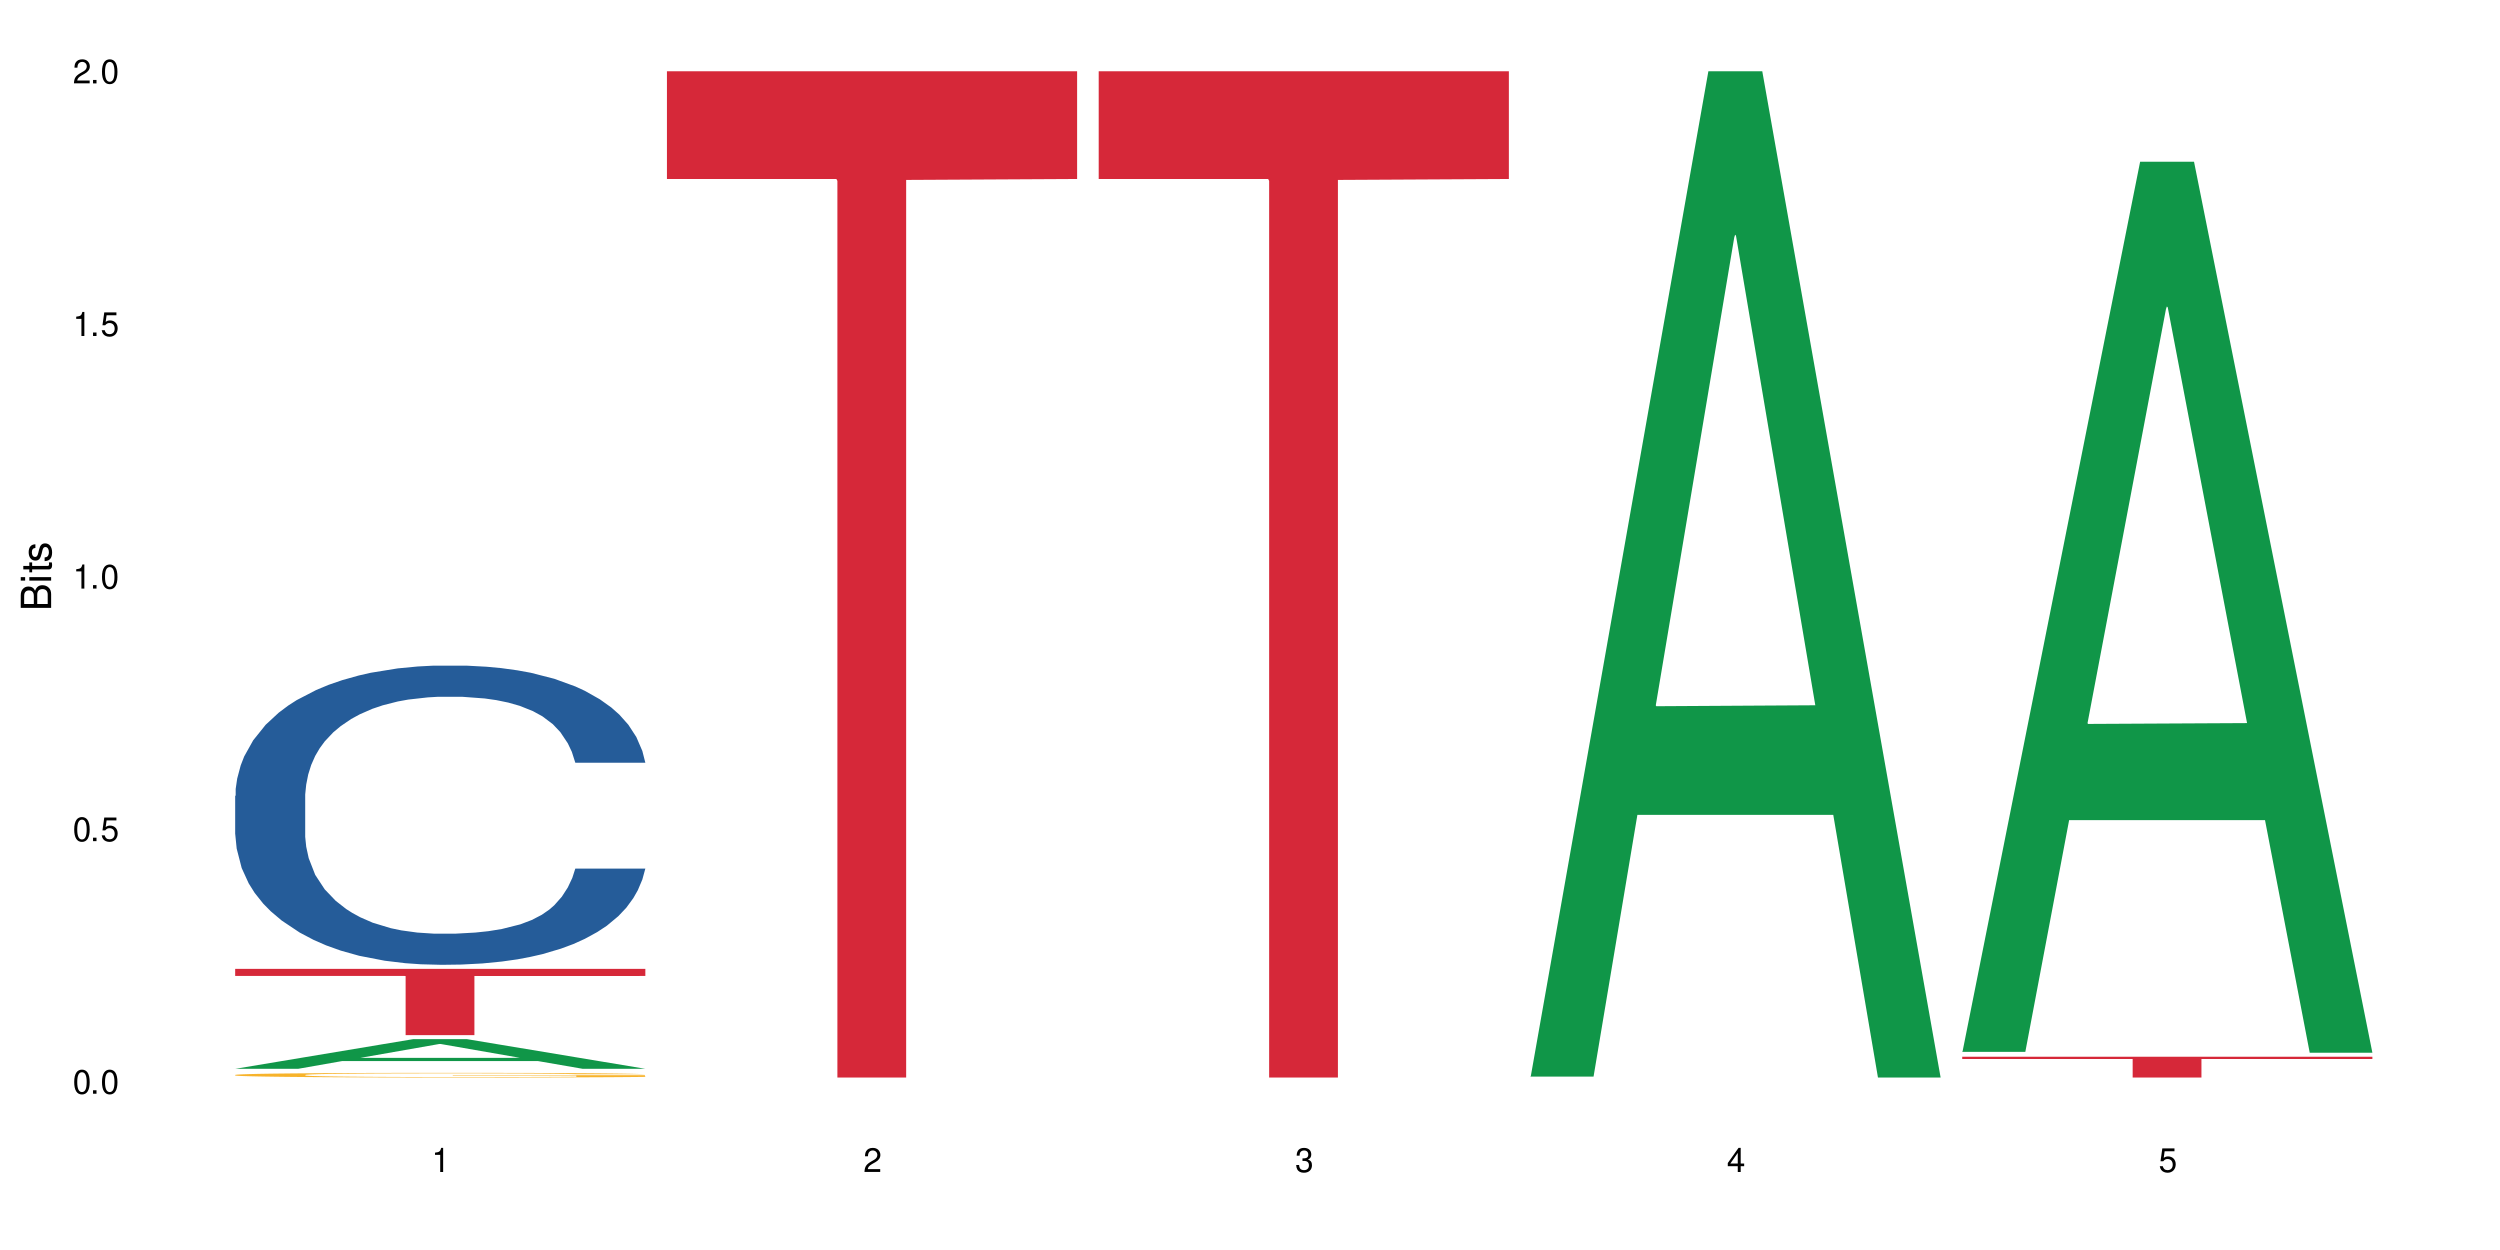 <?xml version="1.0" encoding="UTF-8"?>
<svg xmlns="http://www.w3.org/2000/svg" xmlns:xlink="http://www.w3.org/1999/xlink" width="720" height="360" viewBox="0 0 720 360">
<defs>
<g>
<g id="glyph-0-0">
</g>
<g id="glyph-0-1">
<path d="M 2.641 -6.938 C 2 -6.938 1.422 -6.656 1.078 -6.172 C 0.641 -5.562 0.406 -4.641 0.406 -3.359 C 0.406 -1.016 1.188 0.219 2.641 0.219 C 4.078 0.219 4.859 -1.016 4.859 -3.297 C 4.859 -4.641 4.656 -5.547 4.203 -6.172 C 3.844 -6.656 3.281 -6.938 2.641 -6.938 Z M 2.641 -6.188 C 3.547 -6.188 4 -5.25 4 -3.375 C 4 -1.406 3.562 -0.484 2.625 -0.484 C 1.734 -0.484 1.281 -1.438 1.281 -3.344 C 1.281 -5.25 1.734 -6.188 2.641 -6.188 Z M 2.641 -6.188 "/>
</g>
<g id="glyph-0-2">
<path d="M 1.828 -1 L 0.828 -1 L 0.828 0 L 1.828 0 Z M 1.828 -1 "/>
</g>
<g id="glyph-0-3">
<path d="M 4.562 -6.797 L 1.062 -6.797 L 0.547 -3.094 L 1.328 -3.094 C 1.719 -3.562 2.047 -3.734 2.578 -3.734 C 3.484 -3.734 4.062 -3.109 4.062 -2.094 C 4.062 -1.125 3.484 -0.531 2.578 -0.531 C 1.828 -0.531 1.375 -0.906 1.188 -1.672 L 0.328 -1.672 C 0.453 -1.109 0.547 -0.844 0.75 -0.594 C 1.125 -0.078 1.828 0.219 2.594 0.219 C 3.969 0.219 4.922 -0.781 4.922 -2.219 C 4.922 -3.562 4.031 -4.484 2.719 -4.484 C 2.25 -4.484 1.859 -4.359 1.469 -4.062 L 1.734 -5.969 L 4.562 -5.969 Z M 4.562 -6.797 "/>
</g>
<g id="glyph-0-4">
<path d="M 2.484 -4.938 L 2.484 0 L 3.328 0 L 3.328 -6.938 L 2.766 -6.938 C 2.469 -5.875 2.281 -5.734 0.984 -5.562 L 0.984 -4.938 Z M 2.484 -4.938 "/>
</g>
<g id="glyph-0-5">
<path d="M 4.859 -0.828 L 1.281 -0.828 C 1.359 -1.406 1.672 -1.781 2.5 -2.281 L 3.469 -2.828 C 4.406 -3.344 4.906 -4.062 4.906 -4.906 C 4.906 -5.484 4.672 -6.031 4.266 -6.406 C 3.859 -6.766 3.375 -6.938 2.719 -6.938 C 1.859 -6.938 1.219 -6.625 0.844 -6.031 C 0.609 -5.672 0.5 -5.234 0.484 -4.531 L 1.328 -4.531 C 1.359 -5.016 1.406 -5.281 1.531 -5.516 C 1.75 -5.938 2.188 -6.203 2.703 -6.203 C 3.469 -6.203 4.031 -5.641 4.031 -4.891 C 4.031 -4.344 3.719 -3.859 3.125 -3.516 L 2.234 -3 C 0.812 -2.172 0.406 -1.531 0.328 -0.016 L 4.859 -0.016 Z M 4.859 -0.828 "/>
</g>
<g id="glyph-0-6">
<path d="M 2.125 -3.188 L 2.578 -3.188 C 3.5 -3.188 3.984 -2.766 3.984 -1.922 C 3.984 -1.062 3.469 -0.531 2.594 -0.531 C 1.656 -0.531 1.203 -1 1.156 -2.016 L 0.312 -2.016 C 0.344 -1.453 0.438 -1.094 0.609 -0.781 C 0.953 -0.109 1.625 0.219 2.547 0.219 C 3.953 0.219 4.859 -0.625 4.859 -1.938 C 4.859 -2.828 4.516 -3.297 3.703 -3.594 C 4.344 -3.844 4.656 -4.328 4.656 -5.031 C 4.656 -6.219 3.875 -6.938 2.578 -6.938 C 1.203 -6.938 0.484 -6.172 0.453 -4.703 L 1.297 -4.703 C 1.312 -5.125 1.344 -5.359 1.453 -5.578 C 1.641 -5.969 2.062 -6.203 2.594 -6.203 C 3.344 -6.203 3.797 -5.75 3.797 -5 C 3.797 -4.516 3.609 -4.219 3.25 -4.047 C 3.016 -3.953 2.703 -3.922 2.125 -3.906 Z M 2.125 -3.188 "/>
</g>
<g id="glyph-0-7">
<path d="M 3.141 -1.672 L 3.141 0 L 3.984 0 L 3.984 -1.672 L 4.984 -1.672 L 4.984 -2.438 L 3.984 -2.438 L 3.984 -6.938 L 3.359 -6.938 L 0.266 -2.578 L 0.266 -1.672 Z M 3.141 -2.438 L 1 -2.438 L 3.141 -5.5 Z M 3.141 -2.438 "/>
</g>
<g id="glyph-1-0">
</g>
<g id="glyph-1-1">
<path d="M 0 -0.953 L 0 -4.891 C 0 -5.719 -0.234 -6.344 -0.734 -6.797 C -1.188 -7.234 -1.812 -7.469 -2.5 -7.469 C -3.547 -7.469 -4.188 -7 -4.625 -5.875 C -4.984 -6.688 -5.625 -7.094 -6.531 -7.094 C -7.172 -7.094 -7.734 -6.859 -8.141 -6.391 C -8.562 -5.922 -8.75 -5.344 -8.75 -4.5 L -8.75 -0.953 Z M -4.984 -2.062 L -7.766 -2.062 L -7.766 -4.219 C -7.766 -4.844 -7.688 -5.203 -7.453 -5.5 C -7.219 -5.812 -6.859 -5.969 -6.375 -5.969 C -5.891 -5.969 -5.531 -5.812 -5.297 -5.5 C -5.062 -5.203 -4.984 -4.844 -4.984 -4.219 Z M -0.984 -2.062 L -4 -2.062 L -4 -4.781 C -4 -5.766 -3.438 -6.359 -2.484 -6.359 C -1.547 -6.359 -0.984 -5.766 -0.984 -4.781 Z M -0.984 -2.062 "/>
</g>
<g id="glyph-1-2">
<path d="M -6.281 -1.797 L -6.281 -0.797 L 0 -0.797 L 0 -1.797 Z M -8.75 -1.797 L -8.75 -0.797 L -7.484 -0.797 L -7.484 -1.797 Z M -8.75 -1.797 "/>
</g>
<g id="glyph-1-3">
<path d="M -6.281 -3.047 L -6.281 -2.016 L -8.016 -2.016 L -8.016 -1.016 L -6.281 -1.016 L -6.281 -0.172 L -5.469 -0.172 L -5.469 -1.016 L -0.719 -1.016 C -0.078 -1.016 0.281 -1.453 0.281 -2.234 C 0.281 -2.5 0.25 -2.719 0.188 -3.047 L -0.641 -3.047 C -0.609 -2.906 -0.594 -2.766 -0.594 -2.562 C -0.594 -2.141 -0.719 -2.016 -1.156 -2.016 L -5.469 -2.016 L -5.469 -3.047 Z M -6.281 -3.047 "/>
</g>
<g id="glyph-1-4">
<path d="M -4.531 -5.25 C -5.766 -5.25 -6.469 -4.422 -6.469 -2.969 C -6.469 -1.516 -5.719 -0.562 -4.547 -0.562 C -3.562 -0.562 -3.094 -1.062 -2.734 -2.562 L -2.516 -3.484 C -2.344 -4.188 -2.094 -4.469 -1.641 -4.469 C -1.047 -4.469 -0.641 -3.875 -0.641 -3 C -0.641 -2.453 -0.797 -2 -1.062 -1.75 C -1.25 -1.594 -1.422 -1.531 -1.875 -1.469 L -1.875 -0.406 C -0.422 -0.453 0.281 -1.266 0.281 -2.922 C 0.281 -4.5 -0.5 -5.516 -1.719 -5.516 C -2.656 -5.516 -3.172 -4.984 -3.469 -3.734 L -3.703 -2.766 C -3.891 -1.953 -4.156 -1.609 -4.594 -1.609 C -5.188 -1.609 -5.547 -2.125 -5.547 -2.938 C -5.547 -3.75 -5.203 -4.172 -4.531 -4.203 Z M -4.531 -5.25 "/>
</g>
</g>
</defs>
<rect x="-72" y="-36" width="864" height="432" fill="rgb(100%, 100%, 100%)" fill-opacity="1"/>
<path fill-rule="nonzero" fill="rgb(6.275%, 58.824%, 28.235%)" fill-opacity="1" d="M 67.73 307.809 L 67.855 307.801 L 118.973 299.277 L 134.496 299.277 L 185.859 307.816 L 167.812 307.816 L 154.941 305.59 L 98.523 305.59 L 85.906 307.809 L 67.73 307.809 L 103.953 304.664 L 149.766 304.656 L 126.922 300.672 L 126.668 300.664 L 126.418 300.688 L 103.824 304.656 L 103.953 304.664 Z M 67.73 307.809 "/>
<path fill-rule="nonzero" fill="rgb(14.51%, 36.078%, 60%)" fill-opacity="1" d="M 67.73 229.199 L 67.875 229.121 L 67.875 227.23 L 68.309 224.238 L 69.316 220.457 L 70.324 217.859 L 72.918 213.211 L 76.52 208.723 L 80.266 205.258 L 83 203.207 L 85.449 201.633 L 91.07 198.719 L 94.672 197.223 L 98.559 195.883 L 103.312 194.547 L 106.77 193.758 L 114.551 192.496 L 120.312 191.945 L 124.777 191.711 L 134.43 191.711 L 140.191 192.023 L 144.371 192.418 L 148.98 193.051 L 152.871 193.758 L 159.641 195.492 L 165.691 197.695 L 168.43 198.957 L 172.75 201.398 L 176.062 203.762 L 178.367 205.809 L 180.961 208.723 L 183.266 212.266 L 184.996 216.281 L 185.859 219.668 L 165.691 219.668 L 164.684 216.52 L 163.531 214.078 L 161.371 210.848 L 159.211 208.562 L 156.184 206.281 L 153.445 204.785 L 149.699 203.289 L 146.387 202.344 L 142.93 201.633 L 139.617 201.16 L 133.277 200.688 L 125.93 200.688 L 123.195 200.848 L 117.574 201.477 L 114.551 202.027 L 110.23 203.129 L 107.203 204.152 L 103.602 205.73 L 101.152 207.066 L 98.129 209.117 L 95.965 210.926 L 93.52 213.527 L 92.078 215.496 L 90.781 217.699 L 89.629 220.301 L 88.766 223.055 L 88.188 225.969 L 87.898 228.805 L 87.898 241.012 L 88.188 243.848 L 88.906 247.156 L 90.781 251.961 L 93.52 256.133 L 96.688 259.441 L 99.711 261.805 L 101.441 262.906 L 103.746 264.168 L 107.348 265.742 L 112.535 267.316 L 115.559 267.945 L 120.168 268.578 L 124.922 268.891 L 131.262 268.891 L 136.879 268.578 L 140.625 268.184 L 144.516 267.555 L 149.844 266.215 L 153.16 264.953 L 156.039 263.457 L 158.199 261.961 L 159.641 260.703 L 161.801 258.262 L 163.531 255.582 L 164.828 252.824 L 165.691 250.148 L 185.859 250.148 L 184.996 253.297 L 183.699 256.371 L 182.402 258.652 L 180.387 261.41 L 178.082 263.852 L 174.77 266.609 L 172.031 268.418 L 168.43 270.387 L 165.117 271.887 L 161.516 273.223 L 156.184 274.801 L 152.727 275.586 L 148.98 276.297 L 144.516 276.926 L 138.898 277.477 L 132.848 277.793 L 127.227 277.871 L 121.176 277.711 L 116.711 277.398 L 110.805 276.688 L 103.457 275.27 L 98.129 273.773 L 93.949 272.277 L 90.348 270.703 L 86.316 268.578 L 81.129 265.113 L 77.961 262.434 L 75.797 260.23 L 73.348 257.156 L 71.621 254.402 L 69.605 249.992 L 68.164 244.398 L 67.73 240.066 Z M 67.73 229.199 "/>
<path fill-rule="nonzero" fill="rgb(96.863%, 70.196%, 16.863%)" fill-opacity="1" d="M 67.73 309.559 L 67.875 309.559 L 67.875 309.535 L 68.453 309.477 L 69.891 309.402 L 71.766 309.34 L 73.781 309.289 L 75.078 309.262 L 77.238 309.227 L 79.113 309.199 L 83.867 309.145 L 89.918 309.094 L 93.23 309.07 L 96.977 309.047 L 102.305 309.023 L 104.754 309.016 L 112.246 308.996 L 120.746 308.984 L 130.109 308.98 L 134.43 308.98 L 140.336 308.988 L 148.406 309 L 153.016 309.012 L 156.617 309.023 L 160.363 309.043 L 164.973 309.066 L 169.293 309.094 L 172.75 309.125 L 176.207 309.164 L 179.09 309.203 L 181.539 309.246 L 183.699 309.297 L 184.996 309.34 L 185.859 309.383 L 165.836 309.383 L 164.684 309.34 L 163.387 309.309 L 161.227 309.266 L 159.066 309.234 L 156.902 309.211 L 152.871 309.18 L 149.414 309.16 L 145.09 309.145 L 140.914 309.133 L 136.16 309.125 L 133.277 309.121 L 125.645 309.121 L 118.727 309.133 L 114.695 309.141 L 111.812 309.152 L 107.781 309.168 L 105.332 309.184 L 103.891 309.195 L 99.566 309.234 L 96.688 309.266 L 95.102 309.289 L 93.086 309.328 L 91.645 309.359 L 90.059 309.41 L 89.195 309.449 L 88.043 309.531 L 87.898 309.754 L 88.332 309.801 L 89.195 309.852 L 90.348 309.895 L 92.078 309.941 L 93.805 309.977 L 96.832 310.027 L 99.426 310.059 L 101.441 310.078 L 105.332 310.113 L 106.914 310.125 L 110.66 310.145 L 114.551 310.164 L 119.305 310.18 L 122.906 310.188 L 128.668 310.191 L 136.016 310.191 L 144.66 310.184 L 150.133 310.176 L 153.879 310.164 L 156.328 310.156 L 159.352 310.141 L 161.516 310.129 L 163.531 310.117 L 165.98 310.094 L 165.98 309.801 L 130.398 309.801 L 130.398 309.66 L 185.715 309.66 L 185.859 310.141 L 182.836 310.176 L 179.09 310.207 L 175.488 310.234 L 171.742 310.254 L 166.414 310.277 L 162.09 310.293 L 155.465 310.309 L 149.414 310.32 L 143.074 310.328 L 137.457 310.332 L 130.828 310.332 L 124.922 310.328 L 118.586 310.324 L 113.543 310.312 L 108.934 310.301 L 104.32 310.285 L 98.559 310.258 L 94.812 310.238 L 90.926 310.211 L 87.035 310.18 L 83.578 310.148 L 81.273 310.121 L 78.969 310.09 L 76.52 310.055 L 74.215 310.012 L 72.484 309.973 L 70.898 309.93 L 69.746 309.891 L 68.594 309.836 L 68.02 309.789 L 67.73 309.754 Z M 67.73 309.559 "/>
<path fill-rule="nonzero" fill="rgb(83.922%, 15.686%, 22.353%)" fill-opacity="1" d="M 67.73 279.035 L 185.859 279.035 L 185.859 281.078 L 136.629 281.094 L 136.629 298.113 L 116.82 298.113 L 116.82 281.113 L 116.531 281.078 L 67.73 281.078 Z M 67.73 279.035 "/>
<path fill-rule="nonzero" fill="rgb(83.922%, 15.686%, 22.353%)" fill-opacity="1" d="M 192.078 20.527 L 310.207 20.527 L 310.207 51.547 L 260.973 51.82 L 260.973 310.332 L 241.168 310.332 L 241.168 52.094 L 240.879 51.547 L 192.078 51.547 Z M 192.078 20.527 "/>
<path fill-rule="nonzero" fill="rgb(83.922%, 15.686%, 22.353%)" fill-opacity="1" d="M 316.426 20.527 L 434.555 20.527 L 434.555 51.547 L 385.32 51.82 L 385.32 310.332 L 365.512 310.332 L 365.512 52.094 L 365.227 51.547 L 316.426 51.547 Z M 316.426 20.527 "/>
<path fill-rule="nonzero" fill="rgb(6.275%, 58.824%, 28.235%)" fill-opacity="1" d="M 440.77 310.059 L 440.898 309.789 L 492.012 20.527 L 507.535 20.527 L 558.898 310.332 L 540.852 310.332 L 527.98 234.684 L 471.566 234.684 L 458.945 310.059 L 440.77 310.059 L 476.992 203.391 L 522.805 203.117 L 499.961 67.875 L 499.711 67.602 L 499.457 68.418 L 476.867 203.117 L 476.992 203.391 Z M 440.77 310.059 "/>
<path fill-rule="nonzero" fill="rgb(6.275%, 58.824%, 28.235%)" fill-opacity="1" d="M 565.117 302.938 L 565.242 302.699 L 616.355 46.586 L 631.879 46.586 L 683.246 303.18 L 665.199 303.18 L 652.324 236.199 L 595.91 236.199 L 583.293 302.938 L 565.117 302.938 L 601.34 208.492 L 647.152 208.25 L 624.309 88.508 L 624.055 88.266 L 623.805 88.988 L 601.211 208.25 L 601.34 208.492 Z M 565.117 302.938 "/>
<path fill-rule="nonzero" fill="rgb(83.922%, 15.686%, 22.353%)" fill-opacity="1" d="M 565.117 304.344 L 683.246 304.344 L 683.246 304.984 L 634.016 304.992 L 634.016 310.332 L 614.207 310.332 L 614.207 304.996 L 613.918 304.984 L 565.117 304.984 Z M 565.117 304.344 "/>
<g fill="rgb(0%, 0%, 0%)" fill-opacity="1">
<use xlink:href="#glyph-0-1" x="20.965" y="314.993"/>
<use xlink:href="#glyph-0-2" x="25.965" y="314.993"/>
<use xlink:href="#glyph-0-1" x="28.965" y="314.993"/>
</g>
<g fill="rgb(0%, 0%, 0%)" fill-opacity="1">
<use xlink:href="#glyph-0-1" x="20.965" y="242.251"/>
<use xlink:href="#glyph-0-2" x="25.965" y="242.251"/>
<use xlink:href="#glyph-0-3" x="28.965" y="242.251"/>
</g>
<g fill="rgb(0%, 0%, 0%)" fill-opacity="1">
<use xlink:href="#glyph-0-4" x="20.965" y="169.509"/>
<use xlink:href="#glyph-0-2" x="25.965" y="169.509"/>
<use xlink:href="#glyph-0-1" x="28.965" y="169.509"/>
</g>
<g fill="rgb(0%, 0%, 0%)" fill-opacity="1">
<use xlink:href="#glyph-0-4" x="20.965" y="96.767"/>
<use xlink:href="#glyph-0-2" x="25.965" y="96.767"/>
<use xlink:href="#glyph-0-3" x="28.965" y="96.767"/>
</g>
<g fill="rgb(0%, 0%, 0%)" fill-opacity="1">
<use xlink:href="#glyph-0-5" x="20.965" y="24.024"/>
<use xlink:href="#glyph-0-2" x="25.965" y="24.024"/>
<use xlink:href="#glyph-0-1" x="28.965" y="24.024"/>
</g>
<g fill="rgb(0%, 0%, 0%)" fill-opacity="1">
<use xlink:href="#glyph-0-4" x="124.297" y="337.532"/>
</g>
<g fill="rgb(0%, 0%, 0%)" fill-opacity="1">
<use xlink:href="#glyph-0-5" x="248.641" y="337.532"/>
</g>
<g fill="rgb(0%, 0%, 0%)" fill-opacity="1">
<use xlink:href="#glyph-0-6" x="372.988" y="337.532"/>
</g>
<g fill="rgb(0%, 0%, 0%)" fill-opacity="1">
<use xlink:href="#glyph-0-7" x="497.336" y="337.532"/>
</g>
<g fill="rgb(0%, 0%, 0%)" fill-opacity="1">
<use xlink:href="#glyph-0-3" x="621.684" y="337.532"/>
</g>
<g fill="rgb(0%, 0%, 0%)" fill-opacity="1">
<use xlink:href="#glyph-1-1" x="14.725" y="176.012"/>
<use xlink:href="#glyph-1-2" x="14.725" y="168.012"/>
<use xlink:href="#glyph-1-3" x="14.725" y="165.012"/>
<use xlink:href="#glyph-1-4" x="14.725" y="162.012"/>
</g>
</svg>
